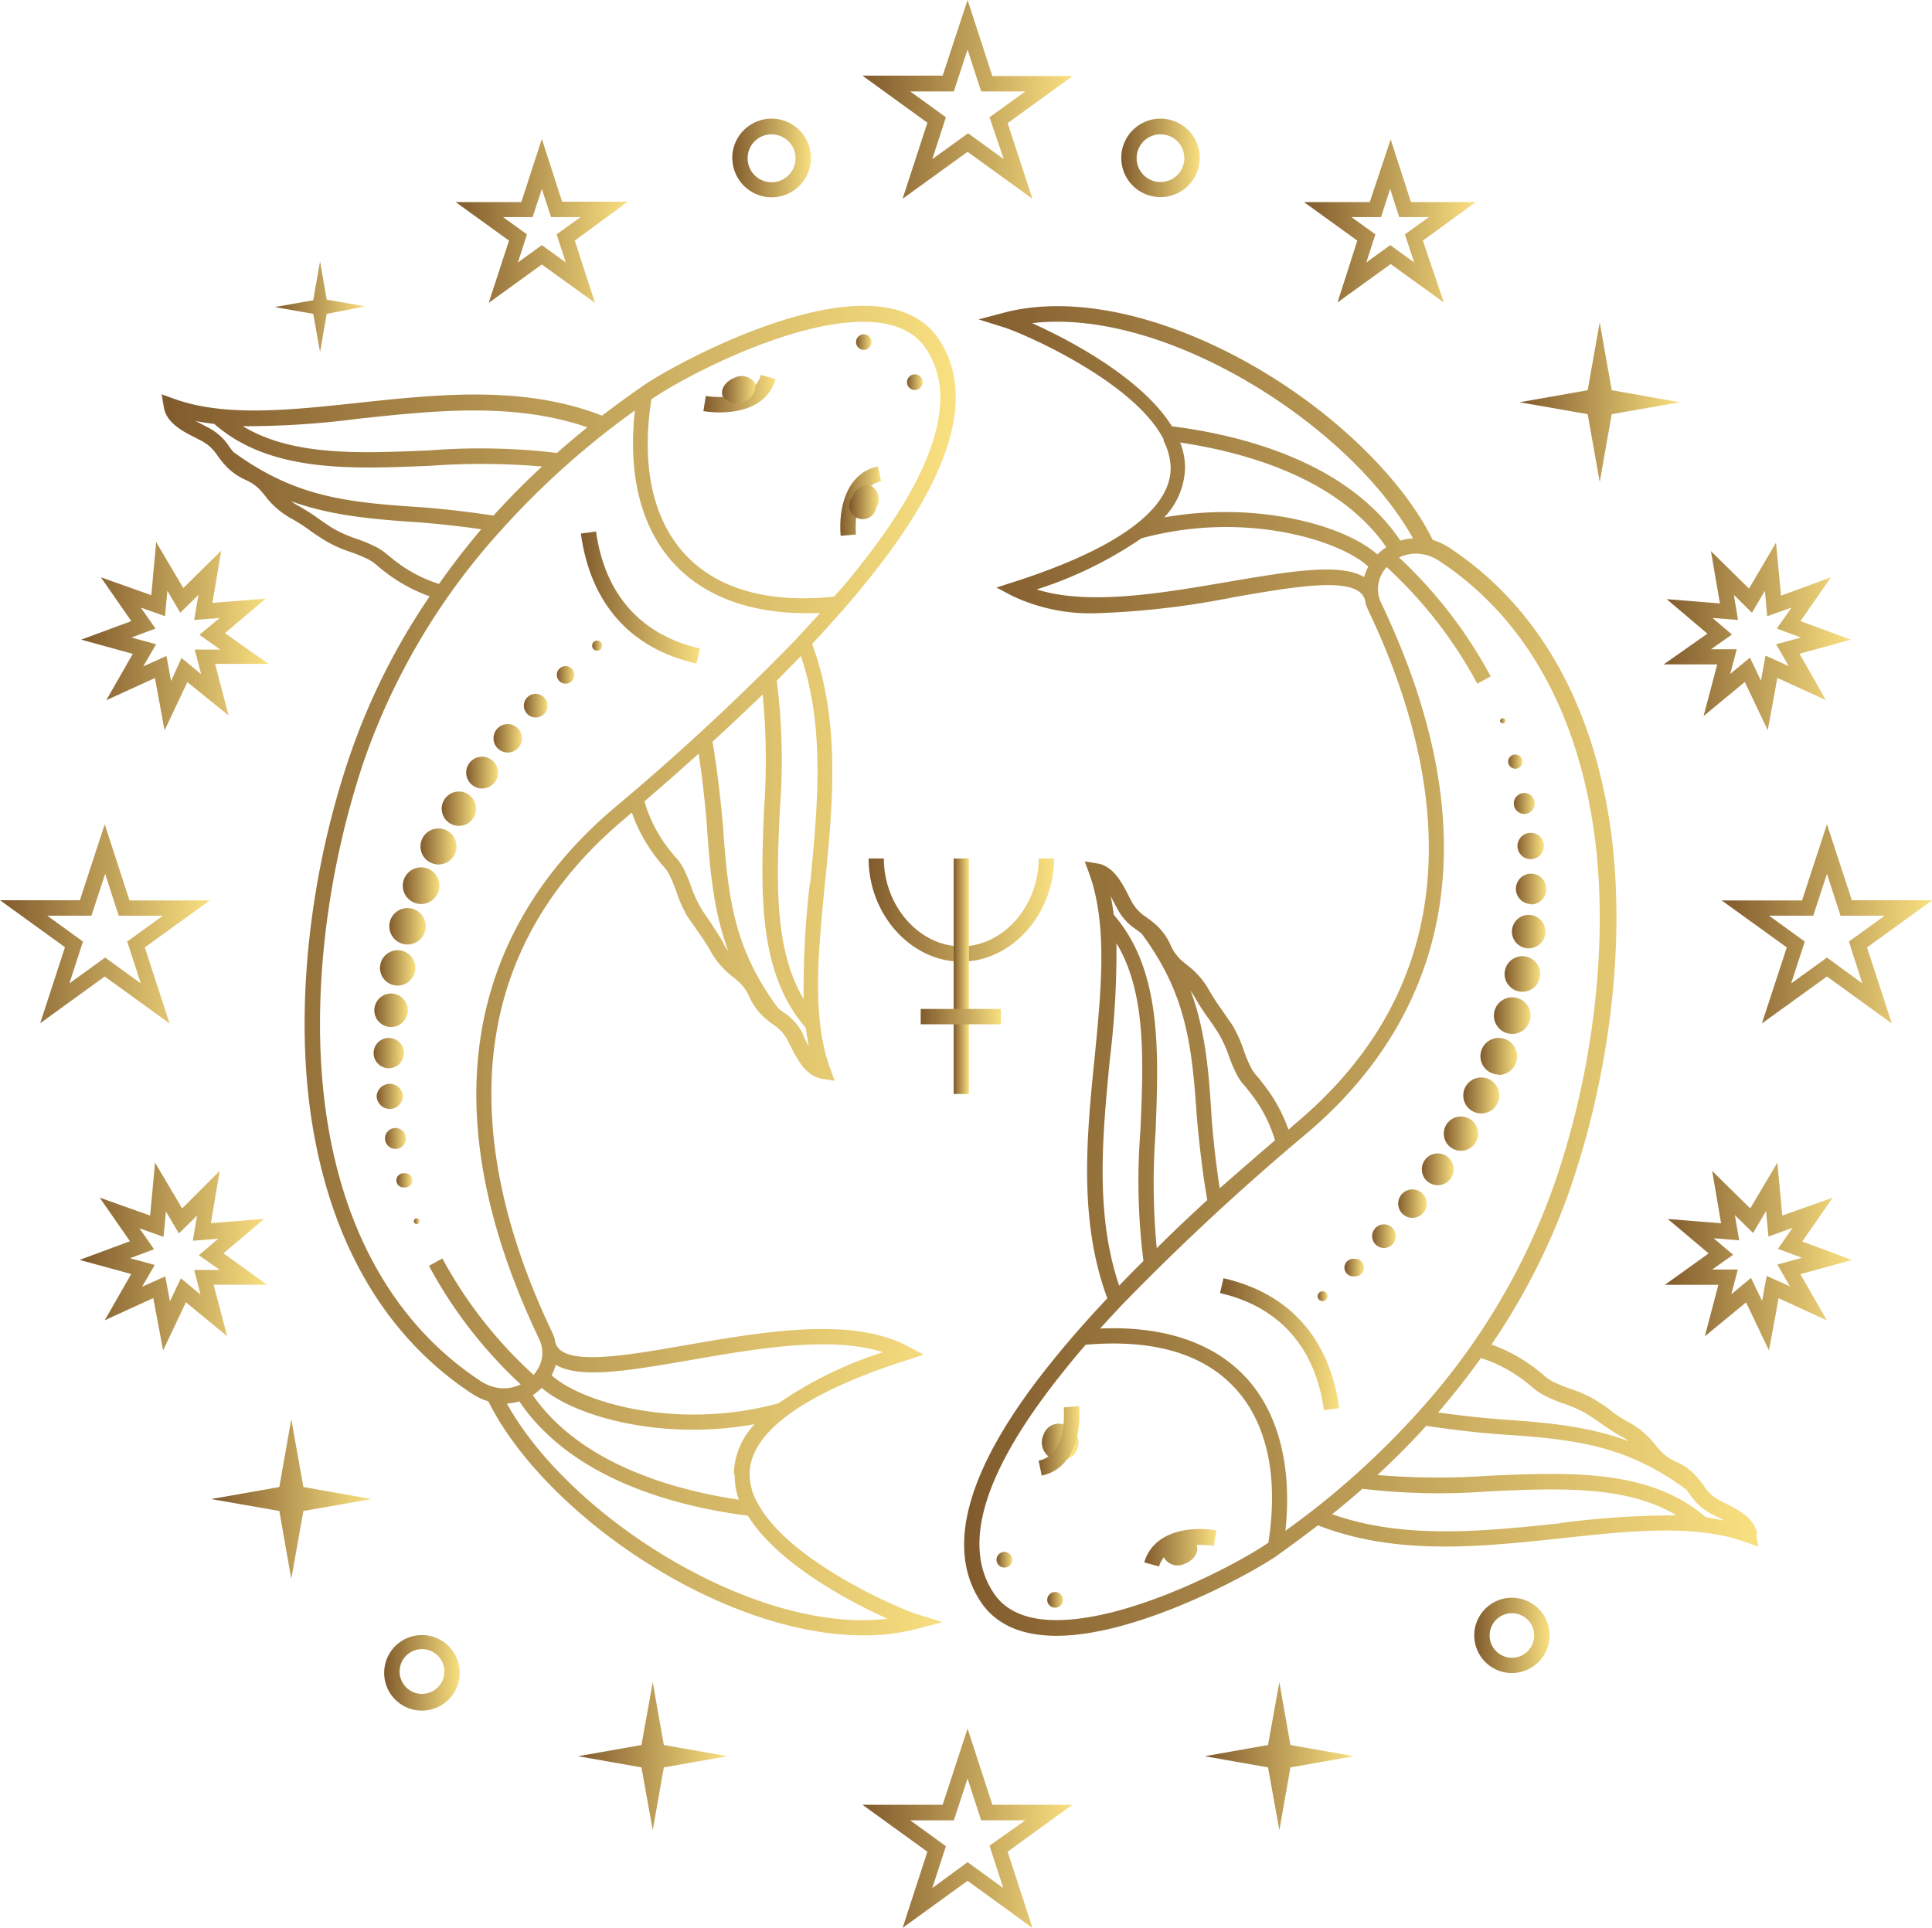 <svg xmlns="http://www.w3.org/2000/svg" id="Warstwa_1" data-name="Warstwa 1" viewBox="0 0 184.66 184.26" width="100%" height="100%" preserveAspectRatio="xMidYMid">
  <defs>
    <style>
      .cls-1{fill:url(#Gradient_bez_nazwy_4);}.cls-2{fill:url(#Gradient_bez_nazwy_4-2);}.cls-3{fill:url(#Gradient_bez_nazwy_4-3);}.cls-4{fill:url(#Gradient_bez_nazwy_4-4);}.cls-5{fill:url(#Gradient_bez_nazwy_4-5);}.cls-6{fill:url(#Gradient_bez_nazwy_4-6);}.cls-7{fill:url(#Gradient_bez_nazwy_4-7);}.cls-8{fill:url(#Gradient_bez_nazwy_4-8);}.cls-9{fill:url(#Gradient_bez_nazwy_4-9);}.cls-10{fill:url(#Gradient_bez_nazwy_4-10);}.cls-11{fill:url(#Gradient_bez_nazwy_4-11);}.cls-12{fill:url(#Gradient_bez_nazwy_4-12);}.cls-13{fill:url(#Gradient_bez_nazwy_4-13);}.cls-14{fill:url(#Gradient_bez_nazwy_4-14);}.cls-15{fill:url(#Gradient_bez_nazwy_4-15);}.cls-16{fill:url(#Gradient_bez_nazwy_4-16);}.cls-17{fill:url(#Gradient_bez_nazwy_4-17);}.cls-18{fill:url(#Gradient_bez_nazwy_4-18);}.cls-19{fill:url(#Gradient_bez_nazwy_4-19);}.cls-20{fill:url(#Gradient_bez_nazwy_4-20);}.cls-21{fill:url(#Gradient_bez_nazwy_4-21);}.cls-22{fill:url(#Gradient_bez_nazwy_4-22);}.cls-23{fill:url(#Gradient_bez_nazwy_4-23);}.cls-24{fill:url(#Gradient_bez_nazwy_4-24);}.cls-25{fill:url(#Gradient_bez_nazwy_4-25);}.cls-26{fill:url(#Gradient_bez_nazwy_4-26);}.cls-27{fill:url(#Gradient_bez_nazwy_4-27);}.cls-28{fill:url(#Gradient_bez_nazwy_4-28);}.cls-29{fill:url(#Gradient_bez_nazwy_4-29);}.cls-30{fill:url(#Gradient_bez_nazwy_4-30);}.cls-31{fill:url(#Gradient_bez_nazwy_4-31);}.cls-32{fill:url(#Gradient_bez_nazwy_4-32);}.cls-33{fill:url(#Gradient_bez_nazwy_4-33);}.cls-34{fill:url(#Gradient_bez_nazwy_4-34);}.cls-35{fill:url(#Gradient_bez_nazwy_4-35);}.cls-36{fill:url(#Gradient_bez_nazwy_4-36);}.cls-37{fill:url(#Gradient_bez_nazwy_4-37);}.cls-38{fill:url(#Gradient_bez_nazwy_4-38);}.cls-39{fill:url(#Gradient_bez_nazwy_4-39);}.cls-40{fill:url(#Gradient_bez_nazwy_4-40);}.cls-41{fill:url(#Gradient_bez_nazwy_4-41);}.cls-42{fill:url(#Gradient_bez_nazwy_4-42);}.cls-43{fill:url(#Gradient_bez_nazwy_4-43);}.cls-44{fill:url(#Gradient_bez_nazwy_4-44);}.cls-45{fill:url(#Gradient_bez_nazwy_4-45);}.cls-46{fill:url(#Gradient_bez_nazwy_4-46);}.cls-47{fill:url(#Gradient_bez_nazwy_4-47);}.cls-48{fill:url(#Gradient_bez_nazwy_4-48);}.cls-49{fill:url(#Gradient_bez_nazwy_4-49);}.cls-50{fill:url(#Gradient_bez_nazwy_4-50);}.cls-51{fill:url(#Gradient_bez_nazwy_4-51);}.cls-52{fill:url(#Gradient_bez_nazwy_4-52);}.cls-53{fill:url(#Gradient_bez_nazwy_4-53);}.cls-54{fill:url(#Gradient_bez_nazwy_4-54);}.cls-55{fill:url(#Gradient_bez_nazwy_4-55);}.cls-56{fill:url(#Gradient_bez_nazwy_4-56);}.cls-57{fill:url(#Gradient_bez_nazwy_4-57);}.cls-58{fill:url(#Gradient_bez_nazwy_4-58);}.cls-59{fill:url(#Gradient_bez_nazwy_4-59);}.cls-60{fill:url(#Gradient_bez_nazwy_4-60);}.cls-61{fill:url(#Gradient_bez_nazwy_4-61);}.cls-62{fill:url(#Gradient_bez_nazwy_4-62);}.cls-63{fill:url(#Gradient_bez_nazwy_4-63);}.cls-64{fill:url(#Gradient_bez_nazwy_4-64);}.cls-65{fill:url(#Gradient_bez_nazwy_4-65);}.cls-66{fill:url(#Gradient_bez_nazwy_4-66);}.cls-67{fill:url(#Gradient_bez_nazwy_4-67);}.cls-68{fill:url(#Gradient_bez_nazwy_4-68);}.cls-69{fill:url(#Gradient_bez_nazwy_4-69);}
    </style>
    <linearGradient id="Gradient_bez_nazwy_4" x1="124.64" y1="21.12" x2="141.1" y2="21.12" gradientUnits="userSpaceOnUse">
      <stop offset="0" stop-color="#815b2d"/>
      <stop offset="0.01" stop-color="#815b2d"/>
      <stop offset="0.01" stop-color="#825c2e"/>
      <stop offset="0.02" stop-color="#835d2e"/>
      <stop offset="0.02" stop-color="#835d2e"/>
      <stop offset="0.02" stop-color="#845e2f"/>
      <stop offset="0.03" stop-color="#845e2f"/>
      <stop offset="0.03" stop-color="#855f2f"/>
      <stop offset="0.04" stop-color="#856030"/>
      <stop offset="0.04" stop-color="#866030"/>
      <stop offset="0.04" stop-color="#866130"/>
      <stop offset="0.05" stop-color="#866131"/>
      <stop offset="0.05" stop-color="#876231"/>
      <stop offset="0.05" stop-color="#876231"/>
      <stop offset="0.06" stop-color="#886332"/>
      <stop offset="0.06" stop-color="#886332"/>
      <stop offset="0.07" stop-color="#896432"/>
      <stop offset="0.07" stop-color="#896433"/>
      <stop offset="0.07" stop-color="#8a6533"/>
      <stop offset="0.08" stop-color="#8a6533"/>
      <stop offset="0.08" stop-color="#8b6634"/>
      <stop offset="0.09" stop-color="#8b6634"/>
      <stop offset="0.09" stop-color="#8c6734"/>
      <stop offset="0.09" stop-color="#8c6735"/>
      <stop offset="0.1" stop-color="#8d6835"/>
      <stop offset="0.1" stop-color="#8d6835"/>
      <stop offset="0.11" stop-color="#8e6936"/>
      <stop offset="0.11" stop-color="#8e6936"/>
      <stop offset="0.11" stop-color="#8e6a36"/>
      <stop offset="0.12" stop-color="#8f6a37"/>
      <stop offset="0.12" stop-color="#8f6b37"/>
      <stop offset="0.13" stop-color="#906b37"/>
      <stop offset="0.13" stop-color="#906c37"/>
      <stop offset="0.13" stop-color="#916d38"/>
      <stop offset="0.14" stop-color="#916d38"/>
      <stop offset="0.14" stop-color="#926e38"/>
      <stop offset="0.14" stop-color="#926e39"/>
      <stop offset="0.15" stop-color="#936f39"/>
      <stop offset="0.15" stop-color="#936f39"/>
      <stop offset="0.16" stop-color="#94703a"/>
      <stop offset="0.16" stop-color="#94703a"/>
      <stop offset="0.16" stop-color="#95713a"/>
      <stop offset="0.17" stop-color="#95713b"/>
      <stop offset="0.17" stop-color="#95723b"/>
      <stop offset="0.18" stop-color="#96723b"/>
      <stop offset="0.18" stop-color="#96733c"/>
      <stop offset="0.18" stop-color="#97733c"/>
      <stop offset="0.19" stop-color="#97743c"/>
      <stop offset="0.19" stop-color="#98743d"/>
      <stop offset="0.2" stop-color="#98753d"/>
      <stop offset="0.2" stop-color="#99753d"/>
      <stop offset="0.2" stop-color="#99763e"/>
      <stop offset="0.21" stop-color="#9a763e"/>
      <stop offset="0.21" stop-color="#9a773e"/>
      <stop offset="0.21" stop-color="#9b773f"/>
      <stop offset="0.22" stop-color="#9b783f"/>
      <stop offset="0.22" stop-color="#9c783f"/>
      <stop offset="0.23" stop-color="#9c7940"/>
      <stop offset="0.23" stop-color="#9d7a40"/>
      <stop offset="0.23" stop-color="#9d7a40"/>
      <stop offset="0.24" stop-color="#9d7b41"/>
      <stop offset="0.24" stop-color="#9e7b41"/>
      <stop offset="0.25" stop-color="#9e7c41"/>
      <stop offset="0.25" stop-color="#9f7c42"/>
      <stop offset="0.25" stop-color="#9f7d42"/>
      <stop offset="0.26" stop-color="#a07d42"/>
      <stop offset="0.26" stop-color="#a07e43"/>
      <stop offset="0.27" stop-color="#a17e43"/>
      <stop offset="0.27" stop-color="#a17f43"/>
      <stop offset="0.27" stop-color="#a27f44"/>
      <stop offset="0.28" stop-color="#a28044"/>
      <stop offset="0.28" stop-color="#a38044"/>
      <stop offset="0.29" stop-color="#a38144"/>
      <stop offset="0.29" stop-color="#a48145"/>
      <stop offset="0.29" stop-color="#a48245"/>
      <stop offset="0.3" stop-color="#a48245"/>
      <stop offset="0.3" stop-color="#a58346"/>
      <stop offset="0.3" stop-color="#a58346"/>
      <stop offset="0.31" stop-color="#a68446"/>
      <stop offset="0.31" stop-color="#a68447"/>
      <stop offset="0.32" stop-color="#a78547"/>
      <stop offset="0.32" stop-color="#a78547"/>
      <stop offset="0.32" stop-color="#a88648"/>
      <stop offset="0.33" stop-color="#a88648"/>
      <stop offset="0.33" stop-color="#a98748"/>
      <stop offset="0.34" stop-color="#a98849"/>
      <stop offset="0.34" stop-color="#aa8849"/>
      <stop offset="0.34" stop-color="#aa8949"/>
      <stop offset="0.35" stop-color="#ab894a"/>
      <stop offset="0.35" stop-color="#ab8a4a"/>
      <stop offset="0.36" stop-color="#ac8a4a"/>
      <stop offset="0.36" stop-color="#ac8b4b"/>
      <stop offset="0.36" stop-color="#ac8b4b"/>
      <stop offset="0.37" stop-color="#ad8c4b"/>
      <stop offset="0.37" stop-color="#ad8c4c"/>
      <stop offset="0.38" stop-color="#ae8d4c"/>
      <stop offset="0.38" stop-color="#ae8d4c"/>
      <stop offset="0.38" stop-color="#af8e4d"/>
      <stop offset="0.39" stop-color="#af8e4d"/>
      <stop offset="0.39" stop-color="#b08f4d"/>
      <stop offset="0.39" stop-color="#b08f4e"/>
      <stop offset="0.4" stop-color="#b1904e"/>
      <stop offset="0.4" stop-color="#b1904e"/>
      <stop offset="0.41" stop-color="#b2914f"/>
      <stop offset="0.41" stop-color="#b2914f"/>
      <stop offset="0.41" stop-color="#b3924f"/>
      <stop offset="0.42" stop-color="#b39250"/>
      <stop offset="0.42" stop-color="#b39350"/>
      <stop offset="0.43" stop-color="#b49350"/>
      <stop offset="0.43" stop-color="#b49451"/>
      <stop offset="0.43" stop-color="#b59551"/>
      <stop offset="0.44" stop-color="#b59551"/>
      <stop offset="0.44" stop-color="#b69652"/>
      <stop offset="0.45" stop-color="#b69652"/>
      <stop offset="0.45" stop-color="#b79752"/>
      <stop offset="0.45" stop-color="#b79752"/>
      <stop offset="0.46" stop-color="#b89853"/>
      <stop offset="0.46" stop-color="#b89853"/>
      <stop offset="0.46" stop-color="#b99953"/>
      <stop offset="0.47" stop-color="#b99954"/>
      <stop offset="0.47" stop-color="#ba9a54"/>
      <stop offset="0.48" stop-color="#ba9a54"/>
      <stop offset="0.48" stop-color="#bb9b55"/>
      <stop offset="0.48" stop-color="#bb9b55"/>
      <stop offset="0.49" stop-color="#bb9c55"/>
      <stop offset="0.49" stop-color="#bc9c56"/>
      <stop offset="0.5" stop-color="#bc9d56"/>
      <stop offset="0.5" stop-color="#bd9d56"/>
      <stop offset="0.5" stop-color="#bd9e57"/>
      <stop offset="0.51" stop-color="#be9e57"/>
      <stop offset="0.51" stop-color="#be9f57"/>
      <stop offset="0.52" stop-color="#bf9f58"/>
      <stop offset="0.52" stop-color="#bfa058"/>
      <stop offset="0.52" stop-color="#c0a058"/>
      <stop offset="0.53" stop-color="#c0a159"/>
      <stop offset="0.53" stop-color="#c1a259"/>
      <stop offset="0.54" stop-color="#c1a259"/>
      <stop offset="0.54" stop-color="#c2a35a"/>
      <stop offset="0.54" stop-color="#c2a35a"/>
      <stop offset="0.55" stop-color="#c2a45a"/>
      <stop offset="0.55" stop-color="#c3a45b"/>
      <stop offset="0.55" stop-color="#c3a55b"/>
      <stop offset="0.56" stop-color="#c4a55b"/>
      <stop offset="0.56" stop-color="#c4a65c"/>
      <stop offset="0.57" stop-color="#c5a65c"/>
      <stop offset="0.57" stop-color="#c5a75c"/>
      <stop offset="0.57" stop-color="#c6a75d"/>
      <stop offset="0.58" stop-color="#c6a85d"/>
      <stop offset="0.58" stop-color="#c7a85d"/>
      <stop offset="0.59" stop-color="#c7a95e"/>
      <stop offset="0.59" stop-color="#c8a95e"/>
      <stop offset="0.59" stop-color="#c8aa5e"/>
      <stop offset="0.6" stop-color="#c9aa5f"/>
      <stop offset="0.6" stop-color="#c9ab5f"/>
      <stop offset="0.61" stop-color="#caab5f"/>
      <stop offset="0.61" stop-color="#caac5f"/>
      <stop offset="0.61" stop-color="#caac60"/>
      <stop offset="0.62" stop-color="#cbad60"/>
      <stop offset="0.62" stop-color="#cbad60"/>
      <stop offset="0.63" stop-color="#ccae61"/>
      <stop offset="0.63" stop-color="#ccaf61"/>
      <stop offset="0.63" stop-color="#cdaf61"/>
      <stop offset="0.64" stop-color="#cdb062"/>
      <stop offset="0.64" stop-color="#ceb062"/>
      <stop offset="0.64" stop-color="#ceb162"/>
      <stop offset="0.65" stop-color="#cfb163"/>
      <stop offset="0.65" stop-color="#cfb263"/>
      <stop offset="0.66" stop-color="#d0b263"/>
      <stop offset="0.66" stop-color="#d0b364"/>
      <stop offset="0.66" stop-color="#d1b364"/>
      <stop offset="0.67" stop-color="#d1b464"/>
      <stop offset="0.67" stop-color="#d1b465"/>
      <stop offset="0.68" stop-color="#d2b565"/>
      <stop offset="0.68" stop-color="#d2b565"/>
      <stop offset="0.68" stop-color="#d3b666"/>
      <stop offset="0.69" stop-color="#d3b666"/>
      <stop offset="0.69" stop-color="#d4b766"/>
      <stop offset="0.7" stop-color="#d4b767"/>
      <stop offset="0.7" stop-color="#d5b867"/>
      <stop offset="0.7" stop-color="#d5b867"/>
      <stop offset="0.71" stop-color="#d6b968"/>
      <stop offset="0.71" stop-color="#d6b968"/>
      <stop offset="0.71" stop-color="#d7ba68"/>
      <stop offset="0.72" stop-color="#d7ba69"/>
      <stop offset="0.72" stop-color="#d8bb69"/>
      <stop offset="0.73" stop-color="#d8bc69"/>
      <stop offset="0.73" stop-color="#d9bc6a"/>
      <stop offset="0.73" stop-color="#d9bd6a"/>
      <stop offset="0.74" stop-color="#d9bd6a"/>
      <stop offset="0.74" stop-color="#dabe6b"/>
      <stop offset="0.75" stop-color="#dabe6b"/>
      <stop offset="0.75" stop-color="#dbbf6b"/>
      <stop offset="0.75" stop-color="#dbbf6c"/>
      <stop offset="0.76" stop-color="#dcc06c"/>
      <stop offset="0.76" stop-color="#dcc06c"/>
      <stop offset="0.77" stop-color="#ddc16c"/>
      <stop offset="0.77" stop-color="#ddc16d"/>
      <stop offset="0.77" stop-color="#dec26d"/>
      <stop offset="0.78" stop-color="#dec26d"/>
      <stop offset="0.78" stop-color="#dfc36e"/>
      <stop offset="0.79" stop-color="#dfc36e"/>
      <stop offset="0.79" stop-color="#e0c46e"/>
      <stop offset="0.79" stop-color="#e0c46f"/>
      <stop offset="0.8" stop-color="#e1c56f"/>
      <stop offset="0.8" stop-color="#e1c56f"/>
      <stop offset="0.8" stop-color="#e1c670"/>
      <stop offset="0.81" stop-color="#e2c670"/>
      <stop offset="0.81" stop-color="#e2c770"/>
      <stop offset="0.82" stop-color="#e3c771"/>
      <stop offset="0.82" stop-color="#e3c871"/>
      <stop offset="0.82" stop-color="#e4c971"/>
      <stop offset="0.83" stop-color="#e4c972"/>
      <stop offset="0.83" stop-color="#e5ca72"/>
      <stop offset="0.84" stop-color="#e5ca72"/>
      <stop offset="0.84" stop-color="#e6cb73"/>
      <stop offset="0.84" stop-color="#e6cb73"/>
      <stop offset="0.85" stop-color="#e7cc73"/>
      <stop offset="0.85" stop-color="#e7cc74"/>
      <stop offset="0.86" stop-color="#e8cd74"/>
      <stop offset="0.86" stop-color="#e8cd74"/>
      <stop offset="0.86" stop-color="#e8ce75"/>
      <stop offset="0.87" stop-color="#e9ce75"/>
      <stop offset="0.87" stop-color="#e9cf75"/>
      <stop offset="0.88" stop-color="#eacf76"/>
      <stop offset="0.88" stop-color="#ead076"/>
      <stop offset="0.88" stop-color="#ebd076"/>
      <stop offset="0.89" stop-color="#ebd177"/>
      <stop offset="0.89" stop-color="#ecd177"/>
      <stop offset="0.89" stop-color="#ecd277"/>
      <stop offset="0.9" stop-color="#edd278"/>
      <stop offset="0.9" stop-color="#edd378"/>
      <stop offset="0.91" stop-color="#eed378"/>
      <stop offset="0.91" stop-color="#eed479"/>
      <stop offset="0.91" stop-color="#efd479"/>
      <stop offset="0.92" stop-color="#efd579"/>
      <stop offset="0.92" stop-color="#f0d57a"/>
      <stop offset="0.93" stop-color="#f0d67a"/>
      <stop offset="0.93" stop-color="#f0d77a"/>
      <stop offset="0.93" stop-color="#f1d77a"/>
      <stop offset="0.94" stop-color="#f1d87b"/>
      <stop offset="0.94" stop-color="#f2d87b"/>
      <stop offset="0.95" stop-color="#f2d97b"/>
      <stop offset="0.95" stop-color="#f3d97c"/>
      <stop offset="0.95" stop-color="#f3da7c"/>
      <stop offset="0.96" stop-color="#f4da7c"/>
      <stop offset="0.96" stop-color="#f4db7d"/>
      <stop offset="0.96" stop-color="#f5db7d"/>
      <stop offset="0.97" stop-color="#f5dc7d"/>
      <stop offset="0.97" stop-color="#f6dc7e"/>
      <stop offset="0.98" stop-color="#f6dd7e"/>
      <stop offset="0.98" stop-color="#f7dd7e"/>
      <stop offset="0.98" stop-color="#f7de7f"/>
      <stop offset="0.99" stop-color="#f7de7f"/>
      <stop offset="0.99" stop-color="#f8df7f"/>
      <stop offset="1" stop-color="#f8df80"/>
      <stop offset="1" stop-color="#f9e080"/>
    </linearGradient>
    <linearGradient id="Gradient_bez_nazwy_4-2" x1="107.15" y1="15.12" x2="114.67" y2="15.12" xlink:href="#Gradient_bez_nazwy_4" xmlns:xlink="http://www.w3.org/1999/xlink"/>
    <linearGradient id="Gradient_bez_nazwy_4-3" x1="82.43" y1="174.73" x2="102.52" y2="174.73" xlink:href="#Gradient_bez_nazwy_4" xmlns:xlink="http://www.w3.org/1999/xlink"/>
    <linearGradient id="Gradient_bez_nazwy_4-4" x1="82.43" y1="9.52" x2="102.52" y2="9.52" xlink:href="#Gradient_bez_nazwy_4" xmlns:xlink="http://www.w3.org/1999/xlink"/>
    <linearGradient id="Gradient_bez_nazwy_4-5" x1="164.56" y1="88.29" x2="184.66" y2="88.29" xlink:href="#Gradient_bez_nazwy_4" xmlns:xlink="http://www.w3.org/1999/xlink"/>
    <linearGradient id="Gradient_bez_nazwy_4-6" x1="145.24" y1="38.45" x2="160.56" y2="38.45" xlink:href="#Gradient_bez_nazwy_4" xmlns:xlink="http://www.w3.org/1999/xlink"/>
    <linearGradient id="Gradient_bez_nazwy_4-7" x1="140.9" y1="156.33" x2="148.11" y2="156.33" xlink:href="#Gradient_bez_nazwy_4" xmlns:xlink="http://www.w3.org/1999/xlink"/>
    <linearGradient id="Gradient_bez_nazwy_4-8" x1="159.09" y1="120.11" x2="177" y2="120.11" xlink:href="#Gradient_bez_nazwy_4" xmlns:xlink="http://www.w3.org/1999/xlink"/>
    <linearGradient id="Gradient_bez_nazwy_4-9" x1="158.98" y1="60.81" x2="176.9" y2="60.81" xlink:href="#Gradient_bez_nazwy_4" xmlns:xlink="http://www.w3.org/1999/xlink"/>
    <linearGradient id="Gradient_bez_nazwy_4-10" x1="115.14" y1="167.87" x2="129.4" y2="167.87" xlink:href="#Gradient_bez_nazwy_4" xmlns:xlink="http://www.w3.org/1999/xlink"/>
    <linearGradient id="Gradient_bez_nazwy_4-11" x1="26.27" y1="29.3" x2="34.9" y2="29.3" xlink:href="#Gradient_bez_nazwy_4" xmlns:xlink="http://www.w3.org/1999/xlink"/>
    <linearGradient id="Gradient_bez_nazwy_4-12" x1="43.56" y1="21.12" x2="60.02" y2="21.12" xlink:href="#Gradient_bez_nazwy_4" xmlns:xlink="http://www.w3.org/1999/xlink"/>
    <linearGradient id="Gradient_bez_nazwy_4-13" x1="69.99" y1="15.12" x2="77.51" y2="15.12" xlink:href="#Gradient_bez_nazwy_4" xmlns:xlink="http://www.w3.org/1999/xlink"/>
    <linearGradient id="Gradient_bez_nazwy_4-14" x1="0" y1="88.29" x2="20.09" y2="88.29" xlink:href="#Gradient_bez_nazwy_4" xmlns:xlink="http://www.w3.org/1999/xlink"/>
    <linearGradient id="Gradient_bez_nazwy_4-15" x1="20.19" y1="143.29" x2="35.52" y2="143.29" xlink:href="#Gradient_bez_nazwy_4" xmlns:xlink="http://www.w3.org/1999/xlink"/>
    <linearGradient id="Gradient_bez_nazwy_4-16" x1="36.72" y1="159.92" x2="43.94" y2="159.92" xlink:href="#Gradient_bez_nazwy_4" xmlns:xlink="http://www.w3.org/1999/xlink"/>
    <linearGradient id="Gradient_bez_nazwy_4-17" x1="7.65" y1="120.11" x2="25.56" y2="120.11" xlink:href="#Gradient_bez_nazwy_4" xmlns:xlink="http://www.w3.org/1999/xlink"/>
    <linearGradient id="Gradient_bez_nazwy_4-18" x1="7.76" y1="60.81" x2="25.67" y2="60.81" xlink:href="#Gradient_bez_nazwy_4" xmlns:xlink="http://www.w3.org/1999/xlink"/>
    <linearGradient id="Gradient_bez_nazwy_4-19" x1="55.25" y1="167.87" x2="69.52" y2="167.87" xlink:href="#Gradient_bez_nazwy_4" xmlns:xlink="http://www.w3.org/1999/xlink"/>
    <linearGradient id="Gradient_bez_nazwy_4-20" x1="92.15" y1="92.82" x2="168.05" y2="92.82" xlink:href="#Gradient_bez_nazwy_4" xmlns:xlink="http://www.w3.org/1999/xlink"/>
    <linearGradient id="Gradient_bez_nazwy_4-21" x1="116.58" y1="128.48" x2="127.97" y2="128.48" xlink:href="#Gradient_bez_nazwy_4" xmlns:xlink="http://www.w3.org/1999/xlink"/>
    <linearGradient id="Gradient_bez_nazwy_4-22" x1="109.35" y1="148" x2="116.25" y2="148" xlink:href="#Gradient_bez_nazwy_4" xmlns:xlink="http://www.w3.org/1999/xlink"/>
    <linearGradient id="Gradient_bez_nazwy_4-23" x1="99.53" y1="137.65" x2="102.21" y2="137.65" xlink:href="#Gradient_bez_nazwy_4" xmlns:xlink="http://www.w3.org/1999/xlink"/>
    <linearGradient id="Gradient_bez_nazwy_4-24" x1="100.18" y1="152.93" x2="101.67" y2="152.93" xlink:href="#Gradient_bez_nazwy_4" xmlns:xlink="http://www.w3.org/1999/xlink"/>
    <linearGradient id="Gradient_bez_nazwy_4-25" x1="95.3" y1="149.09" x2="96.79" y2="149.09" xlink:href="#Gradient_bez_nazwy_4" xmlns:xlink="http://www.w3.org/1999/xlink"/>
    <linearGradient id="Gradient_bez_nazwy_4-26" x1="15.43" y1="92.81" x2="91.34" y2="92.81" xlink:href="#Gradient_bez_nazwy_4" xmlns:xlink="http://www.w3.org/1999/xlink"/>
    <linearGradient id="Gradient_bez_nazwy_4-27" x1="67.23" y1="37.62" x2="74.13" y2="37.62" xlink:href="#Gradient_bez_nazwy_4" xmlns:xlink="http://www.w3.org/1999/xlink"/>
    <linearGradient id="Gradient_bez_nazwy_4-28" x1="55.52" y1="57.14" x2="66.9" y2="57.14" xlink:href="#Gradient_bez_nazwy_4" xmlns:xlink="http://www.w3.org/1999/xlink"/>
    <linearGradient id="Gradient_bez_nazwy_4-29" x1="69.01" y1="37.28" x2="72.27" y2="37.28" xlink:href="#Gradient_bez_nazwy_4" xmlns:xlink="http://www.w3.org/1999/xlink"/>
    <linearGradient id="Gradient_bez_nazwy_4-30" x1="80.31" y1="47.9" x2="84.22" y2="47.9" xlink:href="#Gradient_bez_nazwy_4" xmlns:xlink="http://www.w3.org/1999/xlink"/>
    <linearGradient id="Gradient_bez_nazwy_4-31" x1="81.28" y1="47.97" x2="83.96" y2="47.97" xlink:href="#Gradient_bez_nazwy_4" xmlns:xlink="http://www.w3.org/1999/xlink"/>
    <linearGradient id="Gradient_bez_nazwy_4-32" x1="56.6" y1="61.72" x2="57.55" y2="61.72" xlink:href="#Gradient_bez_nazwy_4" xmlns:xlink="http://www.w3.org/1999/xlink"/>
    <linearGradient id="Gradient_bez_nazwy_4-33" x1="53.22" y1="64.51" x2="54.9" y2="64.51" xlink:href="#Gradient_bez_nazwy_4" xmlns:xlink="http://www.w3.org/1999/xlink"/>
    <linearGradient id="Gradient_bez_nazwy_4-34" x1="50.07" y1="67.45" x2="52.33" y2="67.45" xlink:href="#Gradient_bez_nazwy_4" xmlns:xlink="http://www.w3.org/1999/xlink"/>
    <linearGradient id="Gradient_bez_nazwy_4-35" x1="47.17" y1="70.57" x2="49.89" y2="70.57" xlink:href="#Gradient_bez_nazwy_4" xmlns:xlink="http://www.w3.org/1999/xlink"/>
    <linearGradient id="Gradient_bez_nazwy_4-36" x1="44.55" y1="73.85" x2="47.6" y2="73.85" xlink:href="#Gradient_bez_nazwy_4" xmlns:xlink="http://www.w3.org/1999/xlink"/>
    <linearGradient id="Gradient_bez_nazwy_4-37" x1="42.21" y1="77.3" x2="45.5" y2="77.3" xlink:href="#Gradient_bez_nazwy_4" xmlns:xlink="http://www.w3.org/1999/xlink"/>
    <linearGradient id="Gradient_bez_nazwy_4-38" x1="40.19" y1="80.91" x2="43.63" y2="80.91" xlink:href="#Gradient_bez_nazwy_4" xmlns:xlink="http://www.w3.org/1999/xlink"/>
    <linearGradient id="Gradient_bez_nazwy_4-39" x1="38.51" y1="84.66" x2="42.02" y2="84.66" xlink:href="#Gradient_bez_nazwy_4" xmlns:xlink="http://www.w3.org/1999/xlink"/>
    <linearGradient id="Gradient_bez_nazwy_4-40" x1="37.2" y1="88.54" x2="40.69" y2="88.54" xlink:href="#Gradient_bez_nazwy_4" xmlns:xlink="http://www.w3.org/1999/xlink"/>
    <linearGradient id="Gradient_bez_nazwy_4-41" x1="36.28" y1="92.52" x2="39.68" y2="92.52" xlink:href="#Gradient_bez_nazwy_4" xmlns:xlink="http://www.w3.org/1999/xlink"/>
    <linearGradient id="Gradient_bez_nazwy_4-42" x1="35.78" y1="96.57" x2="38.98" y2="96.57" xlink:href="#Gradient_bez_nazwy_4" xmlns:xlink="http://www.w3.org/1999/xlink"/>
    <linearGradient id="Gradient_bez_nazwy_4-43" x1="35.69" y1="100.66" x2="38.61" y2="100.66" xlink:href="#Gradient_bez_nazwy_4" xmlns:xlink="http://www.w3.org/1999/xlink"/>
    <linearGradient id="Gradient_bez_nazwy_4-44" x1="36.04" y1="104.76" x2="38.55" y2="104.76" xlink:href="#Gradient_bez_nazwy_4" xmlns:xlink="http://www.w3.org/1999/xlink"/>
    <linearGradient id="Gradient_bez_nazwy_4-45" x1="36.8" y1="108.82" x2="38.8" y2="108.82" xlink:href="#Gradient_bez_nazwy_4" xmlns:xlink="http://www.w3.org/1999/xlink"/>
    <linearGradient id="Gradient_bez_nazwy_4-46" x1="37.97" y1="112.83" x2="39.33" y2="112.83" xlink:href="#Gradient_bez_nazwy_4" xmlns:xlink="http://www.w3.org/1999/xlink"/>
    <linearGradient id="Gradient_bez_nazwy_4-47" x1="39.58" y1="116.75" x2="40.1" y2="116.75" xlink:href="#Gradient_bez_nazwy_4" xmlns:xlink="http://www.w3.org/1999/xlink"/>
    <linearGradient id="Gradient_bez_nazwy_4-48" x1="81.81" y1="32.7" x2="83.3" y2="32.7" xlink:href="#Gradient_bez_nazwy_4" xmlns:xlink="http://www.w3.org/1999/xlink"/>
    <linearGradient id="Gradient_bez_nazwy_4-49" x1="86.7" y1="36.54" x2="88.19" y2="36.54" xlink:href="#Gradient_bez_nazwy_4" xmlns:xlink="http://www.w3.org/1999/xlink"/>
    <linearGradient id="Gradient_bez_nazwy_4-50" x1="99.27" y1="137.72" x2="103.18" y2="137.72" xlink:href="#Gradient_bez_nazwy_4" xmlns:xlink="http://www.w3.org/1999/xlink"/>
    <linearGradient id="Gradient_bez_nazwy_4-51" x1="125.94" y1="123.9" x2="126.89" y2="123.9" xlink:href="#Gradient_bez_nazwy_4" xmlns:xlink="http://www.w3.org/1999/xlink"/>
    <linearGradient id="Gradient_bez_nazwy_4-52" x1="128.59" y1="121.12" x2="130.27" y2="121.12" xlink:href="#Gradient_bez_nazwy_4" xmlns:xlink="http://www.w3.org/1999/xlink"/>
    <linearGradient id="Gradient_bez_nazwy_4-53" x1="131.15" y1="118.16" x2="133.41" y2="118.16" xlink:href="#Gradient_bez_nazwy_4" xmlns:xlink="http://www.w3.org/1999/xlink"/>
    <linearGradient id="Gradient_bez_nazwy_4-54" x1="133.6" y1="115.05" x2="136.31" y2="115.05" xlink:href="#Gradient_bez_nazwy_4" xmlns:xlink="http://www.w3.org/1999/xlink"/>
    <linearGradient id="Gradient_bez_nazwy_4-55" x1="135.89" y1="111.77" x2="138.94" y2="111.77" xlink:href="#Gradient_bez_nazwy_4" xmlns:xlink="http://www.w3.org/1999/xlink"/>
    <linearGradient id="Gradient_bez_nazwy_4-56" x1="137.98" y1="108.32" x2="141.28" y2="108.32" xlink:href="#Gradient_bez_nazwy_4" xmlns:xlink="http://www.w3.org/1999/xlink"/>
    <linearGradient id="Gradient_bez_nazwy_4-57" x1="139.85" y1="104.72" x2="143.3" y2="104.72" xlink:href="#Gradient_bez_nazwy_4" xmlns:xlink="http://www.w3.org/1999/xlink"/>
    <linearGradient id="Gradient_bez_nazwy_4-58" x1="141.47" y1="100.96" x2="144.98" y2="100.96" xlink:href="#Gradient_bez_nazwy_4" xmlns:xlink="http://www.w3.org/1999/xlink"/>
    <linearGradient id="Gradient_bez_nazwy_4-59" x1="142.79" y1="97.08" x2="146.29" y2="97.08" xlink:href="#Gradient_bez_nazwy_4" xmlns:xlink="http://www.w3.org/1999/xlink"/>
    <linearGradient id="Gradient_bez_nazwy_4-60" x1="143.81" y1="93.11" x2="147.21" y2="93.11" xlink:href="#Gradient_bez_nazwy_4" xmlns:xlink="http://www.w3.org/1999/xlink"/>
    <linearGradient id="Gradient_bez_nazwy_4-61" x1="144.5" y1="89.05" x2="147.71" y2="89.05" xlink:href="#Gradient_bez_nazwy_4" xmlns:xlink="http://www.w3.org/1999/xlink"/>
    <linearGradient id="Gradient_bez_nazwy_4-62" x1="144.88" y1="84.96" x2="147.79" y2="84.96" xlink:href="#Gradient_bez_nazwy_4" xmlns:xlink="http://www.w3.org/1999/xlink"/>
    <linearGradient id="Gradient_bez_nazwy_4-63" x1="144.94" y1="80.87" x2="147.45" y2="80.87" xlink:href="#Gradient_bez_nazwy_4" xmlns:xlink="http://www.w3.org/1999/xlink"/>
    <linearGradient id="Gradient_bez_nazwy_4-64" x1="144.69" y1="76.81" x2="146.69" y2="76.81" xlink:href="#Gradient_bez_nazwy_4" xmlns:xlink="http://www.w3.org/1999/xlink"/>
    <linearGradient id="Gradient_bez_nazwy_4-65" x1="144.15" y1="72.8" x2="145.51" y2="72.8" xlink:href="#Gradient_bez_nazwy_4" xmlns:xlink="http://www.w3.org/1999/xlink"/>
    <linearGradient id="Gradient_bez_nazwy_4-66" x1="143.38" y1="68.88" x2="143.91" y2="68.88" xlink:href="#Gradient_bez_nazwy_4" xmlns:xlink="http://www.w3.org/1999/xlink"/>
    <linearGradient id="Gradient_bez_nazwy_4-67" x1="83.02" y1="86.99" x2="100.74" y2="86.99" xlink:href="#Gradient_bez_nazwy_4" xmlns:xlink="http://www.w3.org/1999/xlink"/>
    <linearGradient id="Gradient_bez_nazwy_4-68" x1="91.15" y1="93.32" x2="92.61" y2="93.32" xlink:href="#Gradient_bez_nazwy_4" xmlns:xlink="http://www.w3.org/1999/xlink"/>
    <linearGradient id="Gradient_bez_nazwy_4-69" x1="88.04" y1="97.18" x2="95.71" y2="97.18" xlink:href="#Gradient_bez_nazwy_4" xmlns:xlink="http://www.w3.org/1999/xlink"/>
  </defs>
  <path class="cls-1" d="M134.28,22.4l2.3-1.65h-2.84l-.87-2.69L132,20.75h-2.83l2.29,1.65-.87,2.69,2.29-1.66,2.29,1.66Zm6.82-3.12L136,23,138,28.91l-5.08-3.67-5.08,3.67L129.73,23l-5.09-3.68h6.28l2-6,1.94,6h6.29"/>
  <path class="cls-2" d="M110.91,12.84a2.28,2.28,0,1,0,2.29,2.28A2.28,2.28,0,0,0,110.91,12.84Zm0,6a3.75,3.75,0,1,1,3.76-3.74,3.75,3.75,0,0,1-3.76,3.74"/>
  <path class="cls-3" d="M94.58,176.42,98,174H93.78l-1.3-4-1.31,4H87l3.41,2.47-1.3,4L92.48,178l3.41,2.47Zm7.94-3.93L96.31,177l2.37,7.28-6.2-4.5-6.21,4.5L88.64,177l-6.21-4.49H90.1l2.38-7.28,2.37,7.28h7.67"/>
  <path class="cls-4" d="M94.58,11.21,98,8.74H93.78l-1.3-4-1.31,4H87l3.41,2.47-1.3,4,3.42-2.47,3.41,2.47Zm7.94-3.94-6.21,4.5L98.68,19l-6.2-4.49L86.27,19l2.37-7.27-6.21-4.5H90.1L92.48,0l2.37,7.27h7.67"/>
  <path class="cls-5" d="M176.72,90l3.42-2.47h-4.22l-1.3-4-1.31,4h-4.22L172.5,90l-1.3,4,3.42-2.47L178,94Zm7.94-3.93-6.21,4.49,2.37,7.27-6.2-4.49-6.22,4.49,2.38-7.27-6.22-4.49h7.68l2.38-7.28L177,86.05h7.67"/>
  <path class="cls-6" d="M151.75,39.59l-6.51-1.14,6.51-1.15,1.15-6.49,1.15,6.49,6.51,1.15-6.51,1.14-1.15,6.49-1.15-6.49"/>
  <path class="cls-7" d="M144.5,154.2a2.13,2.13,0,1,0,2.14,2.13A2.13,2.13,0,0,0,144.5,154.2Zm0,5.72a3.6,3.6,0,1,1,3.61-3.59,3.61,3.61,0,0,1-3.61,3.59"/>
  <path class="cls-8" d="M169.88,120.87l2.35-.64-2.29-.86,1.39-2-2.3.82-.23-2.43-1.24,2.1-1.74-1.71.41,2.41-2.44-.2,1.86,1.58-2,1.41,2.45,0-.62,2.36,1.88-1.56,1.06,2.2.44-2.39,2.22,1Zm7.12-.43-4.92,1.35,2.53,4.42L170,124.09l-.92,5-2.19-4.6-3.94,3.24,1.29-4.92-5.11,0,4.18-3-3.9-3.29,5.09.41-.85-5,3.64,3.58,2.59-4.38.47,5.06,4.82-1.71-2.91,4.19,4.78,1.78"/>
  <path class="cls-9" d="M169.76,61.58l2.37-.64-2.3-.86,1.4-2-2.32.82-.22-2.43-1.24,2.1-1.73-1.71.4,2.4-2.44-.19,1.86,1.58-2,1.41H166l-.63,2.36,1.89-1.56,1.05,2.21.44-2.4,2.22,1Zm7.14-.44L172,62.49l2.52,4.43-4.64-2.12-.92,5-2.19-4.61-3.94,3.25,1.3-4.93-5.12,0,4.18-2.94-3.89-3.3,5.09.41-.86-5,3.64,3.58,2.58-4.39.48,5.07L175,55.18l-2.91,4.19,4.79,1.77"/>
  <path class="cls-10" d="M121.2,168.94l-6.06-1.07,6.06-1.07,1.08-6,1.06,6,6.06,1.07-6.06,1.07-1.06,6-1.08-6"/>
  <path class="cls-11" d="M29.94,30l-3.67-.65,3.67-.65L30.59,25l.64,3.64,3.67.65L31.23,30l-.64,3.65L29.94,30"/>
  <path class="cls-12" d="M49.5,25.09l2.29-1.66,2.29,1.66L53.2,22.4l2.3-1.65H52.67l-.88-2.69-.88,2.69H48.08l2.29,1.65Zm.34-5.81,1.95-6,1.94,6H60L54.94,23l1.93,5.95-5.08-3.67-5.08,3.67L48.65,23l-5.09-3.68h6.28"/>
  <path class="cls-13" d="M71.46,15.12a2.29,2.29,0,1,0,2.29-2.28A2.28,2.28,0,0,0,71.46,15.12Zm-1.47,0a3.76,3.76,0,1,1,3.76,3.74A3.76,3.76,0,0,1,70,15.12"/>
  <path class="cls-14" d="M6.63,94l3.42-2.47L13.46,94l-1.3-4,3.41-2.47H11.35l-1.3-4-1.31,4H4.52L7.93,90Zm1-7.93,2.38-7.28,2.37,7.28h7.67l-6.21,4.49,2.37,7.27-6.2-4.49L3.84,97.81l2.37-7.27L0,86.05H7.67"/>
  <path class="cls-15" d="M29,144.43l6.51-1.14L29,142.14l-1.16-6.48-1.14,6.48-6.52,1.15,6.52,1.14,1.14,6.49L29,144.43"/>
  <path class="cls-16" d="M38.2,159.92a2.14,2.14,0,0,0,4.27,0,2.14,2.14,0,1,0-4.27,0Zm-1.48,0a3.61,3.61,0,1,1,3.61,3.59,3.6,3.6,0,0,1-3.61-3.59"/>
  <path class="cls-17" d="M13.58,123l2.22-1,.44,2.39,1.05-2.2,1.88,1.56-.61-2.36,2.45,0-2-1.41,1.86-1.58-2.44.2.41-2.41-1.74,1.71-1.24-2.1-.23,2.43-2.3-.82,1.39,2-2.29.86,2.36.64Zm-1.14-4.33-2.91-4.19,4.82,1.71.47-5.06,2.59,4.38L21,111.92l-.84,5,5.09-.41-3.89,3.29,4.16,3-5.1,0,1.29,4.92-3.94-3.24-2.18,4.6-.94-5-4.64,2.12,2.53-4.42-4.93-1.35,4.79-1.78"/>
  <path class="cls-18" d="M13.69,63.7l2.22-1,.44,2.4,1-2.21,1.88,1.56-.62-2.36h2.45l-2-1.41L21,59.07l-2.44.19.41-2.4-1.74,1.71L16,56.47l-.23,2.43-2.31-.82,1.4,2-2.3.86,2.36.64Zm-1.14-4.33L9.64,55.18l4.82,1.71.47-5.07,2.59,4.39,3.63-3.58-.85,5,5.1-.41-3.9,3.3,4.17,2.94-5.11,0,1.29,4.93L17.91,65.2l-2.18,4.61-.92-5-4.65,2.12,2.53-4.43L7.76,61.14l4.79-1.77"/>
  <path class="cls-19" d="M63.45,168.94l6.07-1.07-6.07-1.07-1.06-6-1.08,6-6.06,1.07,6.06,1.07,1.08,6,1.06-6"/>
  <path class="cls-20" d="M109,108.09c.29-6.75.57-13.19-2.29-17.93a84.84,84.84,0,0,1-.62,11c-.71,7.31-1.45,14.86.88,21.73.76-.8,1.54-1.58,2.32-2.36A60.94,60.94,0,0,1,109,108.09Zm6.39,6.62c-.48-2.73-.84-6.08-1-8-.48-7.08-1.08-11.8-5.28-17.48l0,0-.52-.39a5.31,5.31,0,0,1-1.85-2.08c-.1-.16-.18-.34-.28-.52s-.2-.39-.3-.6c.12.59.21,1.19.29,1.8,4.62,5.3,4.29,13.16,4,20.77a66.05,66.05,0,0,0,.11,11.1C112.18,117.69,113.8,116.17,115.39,114.71Zm6.47-5.72a13.35,13.35,0,0,0-2.42-4.61c-.2-.27-.36-.45-.49-.61a4.87,4.87,0,0,1-.78-1.14,14.68,14.68,0,0,1-.76-1.82,11.11,11.11,0,0,0-1-2.12c-.27-.43-.6-.91-.92-1.37a19,19,0,0,1-1.22-1.87c-.17-.3-.33-.55-.48-.77,1.36,3.64,1.73,7.37,2,11.9.11,1.7.4,4.48.79,7C118.49,111.92,120.23,110.39,121.86,109Zm-.63,38.47c1-6.42-.16-11.55-3.27-14.86S110,128,103.77,128.54c-.75.86-1.47,1.73-2.16,2.6-7.52,9.36-9.75,16.48-6.63,21.14,1.14,1.72,3.16,2.58,6,2.58,7.17,0,17.24-5.35,20.1-7.3Zm9.16-92.3a4.48,4.48,0,0,1,.39-1c-2.68-2.5-11.82-5.4-21.69-2.7a38.1,38.1,0,0,1-10,4.88c5,1.58,12.1.34,18.49-.76C123.41,54.6,128.06,53.8,130.39,55.16ZM131.65,53a5.65,5.65,0,0,1,.85-.7c-4.63-6.68-13.67-9.1-19.7-10a6.77,6.77,0,0,1,.47,2.38,7.13,7.13,0,0,1-2,4.78C120.09,47.88,128.47,50.18,131.65,53Zm2.2-1.32a5.3,5.3,0,0,1,1.2-.22c-3-5.42-9.1-11.16-16.28-15.26s-14.37-6-20.12-5.31c3.79,1.7,10.56,5.34,13.36,9.86C118.31,41.54,128.69,44,133.85,51.68Zm14.87,61.05c3.58-10.58,4.95-22.32,3.77-32.22C151,68.42,145.9,59.13,137.61,53.65a4.08,4.08,0,0,0-2.29-.73,3.79,3.79,0,0,0-1.6.37,43.87,43.87,0,0,1,8.76,11.36l-1.28.7a42.17,42.17,0,0,0-8.67-11.15,4.8,4.8,0,0,0-.32.43,3.05,3.05,0,0,0-.2,3c12.54,26.27,3.08,42.06-7.07,50.67a234.26,234.26,0,0,0-17.4,16.12h0c-.82.85-1.61,1.71-2.39,2.57,6-.26,10.77,1.31,13.88,4.62s4.5,8.47,3.83,14.71a78.22,78.22,0,0,0,12.86-11.53v0h0A64,64,0,0,0,148.72,112.73Zm6.91,25a5.75,5.75,0,0,0-.77-.48c-.57-.32-1.24-.77-1.88-1.22-.46-.32-.94-.65-1.38-.91a10.92,10.92,0,0,0-2.13-.95,13.72,13.72,0,0,1-1.81-.76,5.66,5.66,0,0,1-1.16-.77c-.15-.13-.33-.29-.61-.5a13.58,13.58,0,0,0-4.34-2.33q-1.91,2.67-4.09,5.2c2.29.33,4.69.57,6.23.68C148.24,136,152,136.39,155.63,137.75Zm-6.39,7.84a83.77,83.77,0,0,1,11-.72c-4.75-2.87-11.15-2.6-17.86-2.3a63,63,0,0,1-12.16-.24c-.94.82-1.9,1.64-2.9,2.43C134.27,147.19,141.88,146.37,149.24,145.59Zm15.53-.25-.6-.31-.53-.27a5.38,5.38,0,0,1-2.08-1.84l-.39-.52,0,0c-5.7-4.19-10.43-4.79-17.55-5.26-1.78-.12-4.71-.43-7.29-.83q-2.2,2.41-4.67,4.7a68.92,68.92,0,0,0,10.67.07c7.56-.33,15.35-.68,20.68,3.95C163.59,145.13,164.18,145.23,164.77,145.34Zm3.08,1.29.2,1.23-1.18-.43c-4.85-1.74-11-1.09-17.47-.39-7.84.84-15.93,1.71-23.43-1.22-1.31,1-2.66,2-4.06,3-3,2-13.41,7.56-20.93,7.56-3.37,0-5.79-1.09-7.23-3.23-3.5-5.26-1.25-13,6.71-22.88,1.66-2.06,3.47-4.13,5.38-6.15-2.74-7.36-2-15.34-1.21-23.07.64-6.52,1.23-12.68-.52-17.52l-.43-1.17,1.24.2c1.5.26,2.32,1.84,2.91,3,.09.18.17.34.26.49a3.92,3.92,0,0,0,1.42,1.6,10.45,10.45,0,0,1,1.12.9,5.82,5.82,0,0,1,1.26,1.82,4.33,4.33,0,0,0,1,1.42l.55.46a7.8,7.8,0,0,1,2.2,2.55,20,20,0,0,0,1.13,1.73c.33.48.68,1,1,1.44a12.83,12.83,0,0,1,1.09,2.39,12.69,12.69,0,0,0,.68,1.65,3.42,3.42,0,0,0,.6.87c.14.16.31.36.53.66a15,15,0,0,1,2.48,4.46l.91-.79c17.67-15,13.39-34.88,6.69-48.92a4.24,4.24,0,0,1-.23-.59h0a1.48,1.48,0,0,0-.58-1.1c-1.69-1.29-6.69-.42-12,.5a79.22,79.22,0,0,1-13,1.53,17.49,17.49,0,0,1-8.17-1.64l-1.53-.81,1.65-.53c9.83-3.15,15-6.91,15-10.89a6,6,0,0,0-.67-2.6h0V42c-2.87-5.6-13.55-10.18-15.26-10.71l-2.43-.76,2.46-.65c6.44-1.69,15.06.14,23.64,5,7.79,4.43,14.39,10.82,17.31,16.73a6.37,6.37,0,0,1,1.61.76c8.66,5.72,14,15.37,15.53,27.92,1.2,10.1-.2,22.06-3.84,32.85a63.08,63.08,0,0,1-7.69,15.38,15.38,15.38,0,0,1,4.37,2.42c.29.22.49.4.66.54a4.1,4.1,0,0,0,.88.6,15.38,15.38,0,0,0,1.65.68,12.15,12.15,0,0,1,2.4,1.07c.46.29,1,.63,1.44,1s1.24.86,1.74,1.13a7.68,7.68,0,0,1,2.55,2.19c.15.17.3.35.48.54a4.15,4.15,0,0,0,1.42,1,5.92,5.92,0,0,1,1.83,1.25,13.84,13.84,0,0,1,.91,1.11,3.82,3.82,0,0,0,1.59,1.42,4.47,4.47,0,0,0,.49.25c1.17.6,2.76,1.4,3,2.91"/>
  <path class="cls-21" d="M128,134.6l-1.46.19c-.82-6-4.26-9.88-9.93-11.19l.33-1.42c6.32,1.45,10.14,5.75,11.06,12.42"/>
  <path class="cls-22" d="M116.25,146.33l-.23,1.44a8.68,8.68,0,0,0-1.65-.09.07.07,0,0,1,0,0c.26.64-.23,1.44-1.1,1.78a1.51,1.51,0,0,1-2-.55l0-.09a2.61,2.61,0,0,0-.49.92l-1.41-.4c.86-2.93,4.25-3.49,6.9-3.06"/>
  <path class="cls-23" d="M101.6,136.14a1.75,1.75,0,1,1-1.86,1,1.53,1.53,0,0,1,1.86-1"/>
  <path class="cls-24" d="M100.93,152.18a.75.75,0,0,1,0,1.49.75.75,0,1,1,0-1.49"/>
  <path class="cls-25" d="M96,148.34a.76.76,0,0,1,.75.75.75.75,0,1,1-.75-.75"/>
  <path class="cls-26" d="M46,50.59c-2.28-.33-4.7-.57-6.23-.68-4.55-.3-8.28-.68-11.95-2a6.47,6.47,0,0,0,.77.48,21.74,21.74,0,0,1,1.89,1.21c.46.32.94.66,1.37.92a12.6,12.6,0,0,0,2.13.95,13.85,13.85,0,0,1,1.83.75A4.87,4.87,0,0,1,37,53l.61.49a13.62,13.62,0,0,0,4.35,2.33Q43.85,53.12,46,50.59Zm1.16-1.3c1.46-1.61,3-3.19,4.66-4.7a68.9,68.9,0,0,0-10.67-.07c-7.55.32-15.35.67-20.67-4-.61-.07-1.21-.16-1.79-.28l.6.31.53.28a5.3,5.3,0,0,1,2.08,1.84c.12.17.24.33.39.52l0,0C28.05,47.39,32.78,48,39.9,48.46,41.68,48.58,44.6,48.88,47.19,49.29Zm6.08-6c.94-.83,1.91-1.65,2.9-2.44-7-2.42-14.56-1.61-21.93-.82a83.44,83.44,0,0,1-11,.71c4.75,2.87,11.14,2.6,17.86,2.31A62,62,0,0,1,53.27,43.3Zm15.9,46.87a5.17,5.17,0,0,0,.48.77c-1.36-3.64-1.74-7.36-2.05-11.89-.12-1.7-.41-4.48-.79-7-1.81,1.63-3.55,3.15-5.18,4.56A13.31,13.31,0,0,0,64,81.25l.5.61A5,5,0,0,1,65.32,83a14.2,14.2,0,0,1,.76,1.8,10.92,10.92,0,0,0,1,2.13c.26.43.6.9.92,1.37C68.39,88.94,68.86,89.61,69.17,90.17Zm1,50.75a7.08,7.08,0,0,1,2-4.78,33.62,33.62,0,0,1-5.91.53c-6.45,0-12-1.87-14.45-4a5.2,5.2,0,0,1-.86.69c4.64,6.68,13.67,9.1,19.7,10A6.84,6.84,0,0,1,70.22,140.92ZM77,99.44l.31.59c-.11-.58-.21-1.18-.29-1.78-4.63-5.31-4.29-13.17-4-20.78a65.89,65.89,0,0,0-.12-11.09c-1.6,1.55-3.22,3.07-4.8,4.52.48,2.75.83,6.1,1,8,.49,7.09,1.08,11.8,5.29,17.49l0,0,.52.39a5.24,5.24,0,0,1,1.85,2.08Q76.83,99.17,77,99.44Zm.44-15c.71-7.32,1.44-14.87-.89-21.73-.76.79-1.54,1.57-2.31,2.35a60.24,60.24,0,0,1,.29,12.43c-.3,6.76-.57,13.19,2.28,18A86.69,86.69,0,0,1,77.4,84.48Zm.94-25.83-1.3,0c-5.39,0-9.7-1.59-12.59-4.66-3.19-3.4-4.49-8.47-3.81-14.71A78.91,78.91,0,0,0,47.75,50.84v0h0a64,64,0,0,0-13,22C31.19,83.47,29.82,95.22,31,105.11c1.44,12.1,6.59,21.39,14.88,26.86a4.12,4.12,0,0,0,2.29.74,3.84,3.84,0,0,0,1.6-.38A43.55,43.55,0,0,1,41,121l1.28-.71A42.19,42.19,0,0,0,51,131.42a3.19,3.19,0,0,0,.32-.43,3,3,0,0,0,.21-3c-12.54-26.27-3.09-42,7.06-50.66a232.46,232.46,0,0,0,17.4-16.12h0C76.76,60.36,77.56,59.51,78.34,58.65ZM74.4,134.14a37.77,37.77,0,0,1,10-4.89c-5-1.58-12.11-.34-18.49.77-5.82,1-10.47,1.8-12.79.44a6.25,6.25,0,0,1-.39,1C55.39,133.93,64.53,136.82,74.4,134.14Zm-9.68,15.28c7.19,4.09,14.37,6,20.11,5.31-3.78-1.69-10.56-5.34-13.35-9.85-6.31-.8-16.68-3.26-21.84-10.93a5.4,5.4,0,0,1-1.19.21C51.43,139.58,57.54,145.33,64.72,149.42ZM81.87,54.49c7.52-9.37,9.76-16.48,6.64-21.15-1.14-1.72-3.16-2.58-6-2.58-7.17,0-17.25,5.35-20.1,7.31l-.15.1c-1,6.42.16,11.54,3.26,14.86s8,4.64,14.19,4C80.46,56.23,81.19,55.36,81.87,54.49Zm8.22,100.56-2.46.65a20.17,20.17,0,0,1-5.09.62c-5.57,0-12.07-1.94-18.55-5.63-7.8-4.44-14.39-10.83-17.31-16.74a6,6,0,0,1-1.61-.76c-8.67-5.72-14-15.36-15.53-27.91-1.21-10.1.19-22.08,3.83-32.86A63.47,63.47,0,0,1,41.07,57a15.32,15.32,0,0,1-4.38-2.42c-.29-.22-.49-.39-.65-.53a4.16,4.16,0,0,0-.87-.6,14,14,0,0,0-1.65-.68,12,12,0,0,1-2.41-1.08c-.46-.28-1-.63-1.44-.95a17.3,17.3,0,0,0-1.74-1.13,7.87,7.87,0,0,1-2.57-2.19c-.13-.17-.29-.35-.46-.55a4.37,4.37,0,0,0-1.43-1,5.93,5.93,0,0,1-1.82-1.26,10.48,10.48,0,0,1-.9-1.11,4,4,0,0,0-1.61-1.42l-.48-.25c-1.17-.59-2.77-1.41-3-2.9l-.21-1.24,1.19.43c4.84,1.75,11,1.09,17.46.4,7.84-.84,15.94-1.71,23.44,1.21q2-1.52,4.06-2.95c3-2,13.41-7.55,20.93-7.55,3.36,0,5.8,1.08,7.23,3.23C93.24,37.78,91,45.48,83,55.4c-1.65,2.06-3.48,4.13-5.38,6.15,2.73,7.36,2,15.34,1.21,23.07-.64,6.53-1.24,12.69.52,17.52l.43,1.17-1.24-.2c-1.51-.25-2.32-1.84-2.92-3-.08-.17-.17-.34-.25-.49A3.93,3.93,0,0,0,74,98a9.12,9.12,0,0,1-1.11-.89,5.82,5.82,0,0,1-1.26-1.82,4.25,4.25,0,0,0-1-1.42l-.55-.47a7.92,7.92,0,0,1-2.2-2.55,18.51,18.51,0,0,0-1.13-1.74c-.33-.47-.68-1-1-1.43a12.15,12.15,0,0,1-1.08-2.39A14.86,14.86,0,0,0,64,83.67a3.5,3.5,0,0,0-.6-.87c-.15-.17-.32-.38-.54-.66a15.34,15.34,0,0,1-2.47-4.47l-.92.79c-17.67,15-13.39,34.88-6.68,48.92.09.2.16.39.23.59h0a1.72,1.72,0,0,0,.06.34,1.42,1.42,0,0,0,.52.77c1.69,1.28,6.69.42,12-.51,7.4-1.28,15.79-2.74,21.16.11l1.54.81-1.65.53c-9.83,3.15-15,6.91-15,10.89a5.86,5.86,0,0,0,.66,2.6h.05v.06c2.87,5.6,13.55,10.18,15.27,10.72l2.43.75"/>
  <path class="cls-27" d="M72.72,35.83l1.41.4c-.68,2.38-3,3.19-5.32,3.19a10.22,10.22,0,0,1-1.58-.12l.23-1.45c.46.07,4.49.64,5.26-2"/>
  <path class="cls-28" d="M66.9,62l-.33,1.43C60.26,62,56.43,57.69,55.52,51l1.45-.2c.83,6,4.26,9.88,9.93,11.19"/>
  <path class="cls-29" d="M72.2,36.66a1.75,1.75,0,0,1-3.12,1.23c-.26-.64.24-1.43,1.1-1.77a1.52,1.52,0,0,1,2,.54"/>
  <path class="cls-30" d="M80.35,51.22c-.23-2.67.56-6,3.56-6.64L84.22,46c-2.72.58-2.45,4.63-2.41,5.09l-1.46.13"/>
  <path class="cls-31" d="M83.35,46.46a1.53,1.53,0,0,0-1.86,1,1.3,1.3,0,1,0,2.25,1.09,1.51,1.51,0,0,0-.39-2.06"/>
  <path class="cls-32" d="M57.07,62.19a.46.46,0,0,1-.47-.47.48.48,0,1,1,.47.47"/>
  <path class="cls-33" d="M54.06,65.35a.84.84,0,0,1-.84-.84.84.84,0,0,1,1.68,0,.85.85,0,0,1-.84.84"/>
  <path class="cls-34" d="M51.2,68.58a1.13,1.13,0,1,1,1.13-1.13,1.13,1.13,0,0,1-1.13,1.13"/>
  <path class="cls-35" d="M48.53,71.93a1.36,1.36,0,1,1,1.36-1.36,1.36,1.36,0,0,1-1.36,1.36"/>
  <path class="cls-36" d="M46.07,75.37a1.52,1.52,0,1,1,1.53-1.52,1.52,1.52,0,0,1-1.53,1.52"/>
  <path class="cls-37" d="M43.85,78.94A1.64,1.64,0,1,1,45.5,77.3a1.63,1.63,0,0,1-1.65,1.64"/>
  <path class="cls-38" d="M41.91,82.63a1.72,1.72,0,1,1,1.72-1.72,1.72,1.72,0,0,1-1.72,1.72"/>
  <path class="cls-39" d="M40.26,86.41A1.75,1.75,0,1,1,42,84.66a1.75,1.75,0,0,1-1.76,1.75"/>
  <path class="cls-40" d="M38.94,90.28a1.74,1.74,0,1,1,1.75-1.74,1.74,1.74,0,0,1-1.75,1.74"/>
  <path class="cls-41" d="M38,94.21a1.69,1.69,0,1,1,1.7-1.69A1.7,1.7,0,0,1,38,94.21"/>
  <path class="cls-42" d="M37.38,98.17a1.6,1.6,0,1,1,1.6-1.6,1.6,1.6,0,0,1-1.6,1.6"/>
  <path class="cls-43" d="M37.15,102.11a1.45,1.45,0,1,1,1.46-1.45,1.46,1.46,0,0,1-1.46,1.45"/>
  <path class="cls-44" d="M37.3,106A1.26,1.26,0,0,1,36,104.75a1.26,1.26,0,0,1,2.51,0A1.26,1.26,0,0,1,37.3,106"/>
  <path class="cls-45" d="M37.8,109.82a1,1,0,1,1,1-1,1,1,0,0,1-1,1"/>
  <path class="cls-46" d="M38.65,113.5a.68.68,0,1,1,0-1.35.68.68,0,1,1,0,1.35"/>
  <path class="cls-47" d="M39.84,117a.27.27,0,1,1,.26-.27.26.26,0,0,1-.26.27"/>
  <path class="cls-48" d="M83.3,32.7a.75.75,0,0,1-.75.74.74.74,0,1,1,.75-.74"/>
  <path class="cls-49" d="M88.19,36.53a.76.76,0,0,1-.75.75.75.75,0,1,1,.75-.75"/>
  <path class="cls-50" d="M99.57,141.05l-.3-1.43c2.72-.57,2.44-4.63,2.4-5.09l1.47-.13c.23,2.68-.57,6-3.57,6.65"/>
  <path class="cls-51" d="M126.41,124.37a.47.47,0,0,1,0-.94.47.47,0,1,1,0,.94"/>
  <path class="cls-52" d="M129.43,122a.84.84,0,1,1,0-1.67.84.84,0,1,1,0,1.67"/>
  <path class="cls-53" d="M132.28,119.29a1.13,1.13,0,1,1,1.13-1.12,1.13,1.13,0,0,1-1.13,1.12"/>
  <path class="cls-54" d="M135,116.41a1.36,1.36,0,1,1,1.36-1.36,1.36,1.36,0,0,1-1.36,1.36"/>
  <path class="cls-55" d="M137.41,113.29a1.52,1.52,0,1,1,1.53-1.52,1.52,1.52,0,0,1-1.53,1.52"/>
  <path class="cls-56" d="M139.63,110a1.64,1.64,0,1,1,1.65-1.64,1.64,1.64,0,0,1-1.65,1.64"/>
  <path class="cls-57" d="M141.58,106.43a1.72,1.72,0,1,1,1.72-1.71,1.72,1.72,0,0,1-1.72,1.71"/>
  <path class="cls-58" d="M143.22,102.71A1.75,1.75,0,1,1,145,101a1.75,1.75,0,0,1-1.76,1.75"/>
  <path class="cls-59" d="M144.54,98.83a1.75,1.75,0,1,1,1.75-1.74,1.75,1.75,0,0,1-1.75,1.74"/>
  <path class="cls-60" d="M145.5,94.8a1.7,1.7,0,1,1,1.71-1.7,1.7,1.7,0,0,1-1.71,1.7"/>
  <path class="cls-61" d="M146.11,90.65a1.6,1.6,0,1,1,1.6-1.6,1.61,1.61,0,0,1-1.6,1.6"/>
  <path class="cls-62" d="M146.33,86.41A1.45,1.45,0,1,1,147.79,85a1.44,1.44,0,0,1-1.46,1.45"/>
  <path class="cls-63" d="M146.19,82.12a1.26,1.26,0,0,1,0-2.51,1.26,1.26,0,1,1,0,2.51"/>
  <path class="cls-64" d="M145.69,77.8a1,1,0,1,1,1-1,1,1,0,0,1-1,1"/>
  <path class="cls-65" d="M144.83,73.48a.69.69,0,0,1-.68-.68.68.68,0,0,1,1.36,0,.68.68,0,0,1-.68.68"/>
  <path class="cls-66" d="M143.65,69.14a.26.26,0,0,1-.27-.27.27.27,0,0,1,.53,0,.26.26,0,0,1-.26.27"/>
  <path class="cls-67" d="M91.88,91.92c-4.81,0-8.86-4.51-8.86-9.86h1.46c0,4.55,3.39,8.4,7.4,8.4s7.4-3.85,7.4-8.4h1.46c0,5.35-4.06,9.86-8.86,9.86"/>
  <path class="cls-68" d="M92.61,104.57H91.15V82.06h1.46v22.51"/>
  <path class="cls-69" d="M95.71,97.91H88V96.44h7.67v1.47"/>
</svg>
